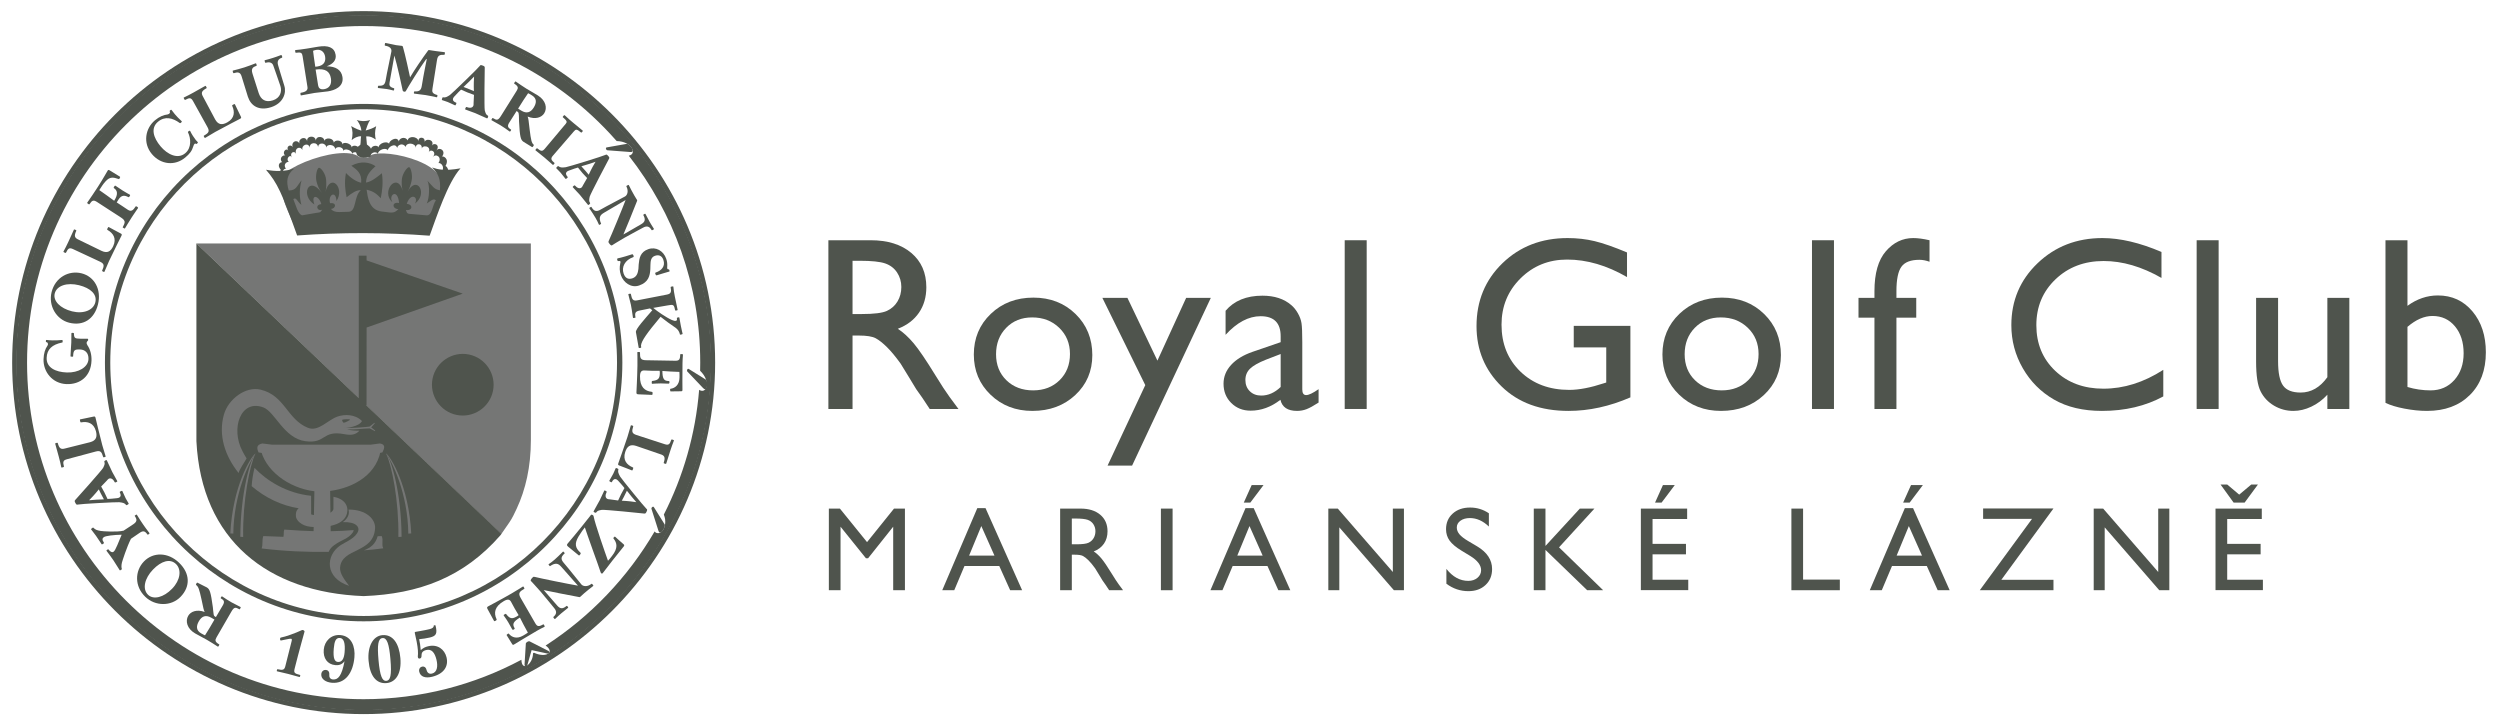 <svg xmlns="http://www.w3.org/2000/svg" width="973" height="283" viewBox="0 0 973 283" fill="none"><path d="M141.531 275.622C215.61 275.622 276.025 215.206 276.025 141.131C276.025 67.055 215.61 6.636 141.531 6.636C67.456 6.636 7.039 67.055 7.039 141.131C7.039 215.206 67.456 275.622 141.531 275.622Z" stroke="#4F544D" stroke-width="0.223" stroke-miterlimit="22.926"></path><path fill-rule="evenodd" clip-rule="evenodd" d="M141.531 6.083C67.151 6.083 6.485 66.749 6.485 141.13C6.485 215.508 67.151 276.176 141.531 276.176C215.912 276.176 276.579 215.508 276.579 141.13C276.579 66.749 215.912 6.083 141.531 6.083ZM141.531 4.327C216.88 4.327 278.334 65.783 278.334 141.13C278.334 216.477 216.88 277.929 141.531 277.929C66.184 277.929 4.729 216.477 4.729 141.13C4.729 65.783 66.184 4.327 141.531 4.327Z" fill="#4F544D"></path><path fill-rule="evenodd" clip-rule="evenodd" d="M141.531 40.441C86.075 40.441 40.842 85.674 40.842 141.131C40.842 196.589 86.075 241.819 141.531 241.819C196.989 241.819 242.222 196.589 242.222 141.131C242.222 85.674 196.989 40.441 141.531 40.441ZM141.531 42.519C195.843 42.519 240.142 86.817 240.142 141.131C240.142 195.443 195.843 239.741 141.531 239.741C87.22 239.741 42.92 195.443 42.92 141.131C42.92 86.817 87.22 42.519 141.531 42.519Z" fill="#4F544D"></path><path fill-rule="evenodd" clip-rule="evenodd" d="M195.07 207.875L76.506 94.843L76.444 94.747H206.61L206.621 171.207C206.621 173.763 206.489 176.324 206.235 178.866C206 181.188 205.632 183.501 205.148 185.783C204.689 187.938 204.106 190.069 203.412 192.156C202.749 194.151 201.966 196.111 201.08 198.015C200.223 199.858 199.353 201.716 198.197 203.385L195.206 207.704L195.07 207.875Z" fill="#757675"></path><path fill-rule="evenodd" clip-rule="evenodd" d="M182.505 137.97C188.983 139.287 193.191 145.64 191.878 152.121C190.559 158.597 184.203 162.807 177.726 161.492C171.249 160.174 167.038 153.816 168.357 147.339C169.672 140.863 176.028 136.654 182.505 137.97Z" fill="#4F544D"></path><path fill-rule="evenodd" clip-rule="evenodd" d="M76.45 94.746L139.634 154.907V99.509H142.658L142.685 101.359L180.1 114.285L142.685 127.472L142.658 157.785L195.153 207.777L194.804 208.28C180.442 224.758 163.076 231.145 141.529 232.008C104.159 230.58 78.399 210.182 76.443 171.706V94.746H76.45Z" fill="#4F544D"></path><path fill-rule="evenodd" clip-rule="evenodd" d="M139.862 61.152L143.355 61.235C145.64 56.661 176.172 62.778 171.505 73.959C172.013 79.022 169.462 83.585 166.711 88.657H115.007C112.894 83.874 107.717 74.397 111.177 72.947C100.184 68.263 132.84 55.059 139.862 61.152Z" fill="#757675"></path><path fill-rule="evenodd" clip-rule="evenodd" d="M109.334 66.161C107.433 64.002 109.358 62.941 109.808 63.15C108.352 61.304 110.47 60.149 111.06 60.542C109.48 59.405 111.517 57.154 112.251 58.755C112.258 58.752 112.264 58.747 112.27 58.742C111.036 56.983 113.203 55.877 113.884 57.255C113.898 57.242 113.905 57.234 113.918 57.225C113.181 55.188 115.572 54.069 116.506 55.816C116.513 55.811 116.529 55.806 116.534 55.801C116.012 53.806 119.074 52.715 119.544 55.006H119.551C119.179 52.751 122.802 52.485 122.919 54.786C122.973 52.623 126.376 52.935 126.269 55.072C126.19 53.388 129.923 53.407 129.936 55.722C129.776 54.476 133.11 54.094 133.308 56.256C133.421 54.946 137.034 55.799 136.869 57.528C136.869 56.163 139.936 56.492 139.987 58.458L144.312 58.546C144.251 56.229 147.722 56.338 147.265 57.738C147.286 55.478 150.949 54.749 151.45 56.03C151.179 54.88 154.525 52.7 155.243 55.074C155.22 53.945 157.539 52.755 158.694 54.667C158.899 52.764 162.565 52.969 162.872 54.967H162.897C162.603 53.049 165.895 53.001 165.185 55.662C165.229 53.498 169.586 54.268 167.991 56.849C168.855 55.123 171.563 56.507 169.782 58.624C169.796 58.624 169.802 58.627 169.799 58.632C170.983 56.939 173.835 58.701 171.988 61.02C172.251 60.513 175.124 61.595 173.378 64.614C174.086 64.753 175.756 67.295 172.99 70.369L172.871 70.371C173.28 68.546 172.354 67.26 171.882 67.163C173.546 64.144 170.805 63.059 170.553 63.567C172.313 61.249 169.597 59.485 168.471 61.181C168.471 61.176 168.466 61.171 168.453 61.171C170.149 59.056 167.567 57.671 166.746 59.398C168.268 56.817 164.113 56.046 164.071 58.209C164.751 55.547 161.612 55.595 161.89 57.514H161.87C161.576 55.518 158.082 55.311 157.888 57.214C156.786 55.303 154.576 56.494 154.596 57.623C153.912 55.249 150.724 57.427 150.982 58.579C150.507 57.299 147.013 58.025 146.995 60.286C147.43 58.884 144.124 58.776 144.18 61.094L140.06 61.003C140.011 59.039 137.086 58.709 137.086 60.073C137.247 58.348 133.803 57.495 133.692 58.803C133.507 56.641 130.329 57.023 130.481 58.27C130.47 55.955 126.911 55.935 126.987 57.619C127.09 55.482 123.844 55.171 123.795 57.335C123.683 55.033 120.227 55.3 120.584 57.555H120.577C120.128 55.263 117.213 56.353 117.709 58.348C117.703 58.353 117.689 58.358 117.682 58.362C116.791 56.617 114.515 57.735 115.217 59.773C115.203 59.781 115.197 59.789 115.183 59.804C114.535 58.424 112.471 59.531 113.645 61.291C113.64 61.296 113.635 61.297 113.629 61.303C112.928 59.703 110.986 61.953 112.492 63.09C111.93 62.697 109.912 63.851 111.3 65.696C110.871 65.487 109.036 66.548 110.848 68.709C110.598 68.769 110.423 69.449 110.502 70.264C108.576 69.174 108.779 66.284 109.334 66.161Z" fill="#4F544D"></path><path fill-rule="evenodd" clip-rule="evenodd" d="M138.862 60.092C138.072 58.032 138.918 57.321 140.245 56.345C140.453 55.066 140.33 54.333 140.536 53.053C139.334 52.914 137.713 53.755 136.863 54.538C137.348 52.551 137.322 50.752 136.674 49.061C136.598 48.983 138.384 50.197 140.642 50.861C140.503 48.901 139.176 46.944 138.83 46.725C140.127 47.09 141.857 47.393 144.056 46.729C143.336 47.674 142.706 49.534 142.311 50.8C144.177 50.244 145.168 49.916 146.413 49.112C145.819 51.13 145.885 52.803 146.254 54.328C144.96 53.461 144.023 52.953 142.521 53.092C142.59 54.425 142.734 54.903 142.8 56.237C144.42 57.407 144.968 58.19 144.195 60.163C143.501 61.922 139.449 61.625 138.862 60.092Z" fill="#4F544D"></path><path fill-rule="evenodd" clip-rule="evenodd" d="M115.644 91.649C109.71 75.049 107.916 71.183 103.518 66.057C107.2 66.77 110.83 66.749 114.534 65.616C111.452 68.028 111.391 70.798 112.384 74.15C115.371 74.026 115.266 72.725 117.362 70.19C116.435 73.667 116.503 76.714 117.308 79.731C115.552 78.37 115.354 76.589 114.156 77.493C115.15 79.795 115.847 83.222 117.572 83.809L123.067 82.856C124.424 82.62 124.565 82.93 125.408 81.608C123.348 82.403 122.535 79.585 125.061 79.458C124.257 76.158 120.855 75.223 122.363 79.586C116.809 76.124 120.086 67.901 125.3 75.11C124.116 73.565 123.576 72.229 123.177 70.606C122.672 68.545 123.357 65.407 124.122 65.292C124.886 65.177 126.787 67.656 126.935 70.06C127.048 71.917 127.022 73.391 126.642 74.718C128.625 67.023 134.368 73.14 130.948 78.257C130.777 73.871 127.528 75.872 128.459 79.092C131.128 78.69 130.795 81.212 128.813 81.323C129.372 82.059 130.38 82.572 132.016 82.528L135.626 82.433C138.861 82.346 137.603 76.486 140.43 74.022C138.768 73.945 137.092 75.014 134.906 76.768C134.415 74.316 133.909 71.15 134.648 67.33C136.791 69.548 138.761 70.719 140.565 71.123C140.926 67.422 138.868 66.067 136.746 64.504C140.519 62.476 143.966 63.142 146.157 64.689C143.187 67.331 142.616 68.752 142.448 71.059C144.655 70.689 146.668 68.983 148.625 67.416C149.214 70.998 148.745 74.38 148.192 77.152C146.846 75.764 145.705 74.506 142.685 73.826C143.104 76.598 143.572 81.692 148.447 82.302L151.434 82.673C153.23 82.898 154.004 82.443 155.066 81.396C152.47 81.285 152.514 78.385 155.318 79.018C154.816 73.005 150.957 75.984 152.748 78.719C148.027 74.723 154.534 66.542 156.73 74.237C156.319 72.619 156.266 71.393 156.407 69.764C156.596 67.544 158.576 64.85 159.268 65.07C159.963 65.291 160.657 68.338 160.188 70.374C159.798 72.063 159.414 73.222 158.64 74.602C162.223 67.932 166.76 75.387 161.467 79.266C163.096 76.632 159.789 74.8 158.314 79.325C161.105 79.676 160.33 82.174 157.963 81.725C158.394 82.468 158.057 83.214 159.75 83.267L166.009 83.815C168.205 84.005 168.26 79.845 169.651 77.95C168.603 77.011 167.481 78.388 166.088 79.206C167.138 77.004 167.316 72.457 166.369 70.354C168.625 72.712 168.843 73.621 171.223 74.076C171.581 69.683 170.592 67.574 168.173 65.175C170.249 65.904 172.99 66.65 179.245 65.508C174.22 71.067 169.869 84.578 167.217 91.736C150.031 90.425 132.832 90.398 115.644 91.649Z" fill="#4F544D"></path><path fill-rule="evenodd" clip-rule="evenodd" d="M141.531 10.133C69.381 10.133 10.533 68.979 10.533 141.13C10.533 213.28 69.381 272.127 141.531 272.127C163.693 272.127 184.593 266.566 202.925 256.782L202.927 256.785C203.06 261.721 207.485 258.396 207.451 254.252C207.572 254.182 207.696 254.108 207.816 254.035C212.29 256.178 216.224 254.023 212.359 251.239V251.237C229.751 240 244.33 224.758 254.781 206.838C255.302 207.531 255.708 207.482 256.254 207.5C257.422 207.535 258.692 205.882 258.881 203.76C258.98 202.64 258.91 201.721 258.366 200.262C265.895 185.471 270.697 169.075 272.1 151.742C272.902 152.165 273.429 152.199 273.933 151.971C274.999 151.489 275.454 149.491 274.689 147.5C274.286 146.456 273.601 145.375 272.49 144.304C272.516 143.249 272.531 142.192 272.531 141.13C272.531 110.813 262.137 82.847 244.733 60.608C245.589 60.372 245.989 60.041 246.2 59.537C246.658 58.459 245.627 56.684 243.712 55.745C242.728 55.263 241.512 54.935 240.004 54.901C215.964 27.487 180.713 10.133 141.531 10.133ZM141.531 5.889C216.019 5.889 276.773 66.643 276.773 141.13C276.773 215.616 216.019 276.369 141.531 276.369C67.043 276.369 6.291 215.616 6.291 141.13C6.291 66.643 67.043 5.889 141.531 5.889Z" fill="#4F544D"></path><path fill-rule="evenodd" clip-rule="evenodd" d="M249.536 87.271L242.628 91.26C243.596 88.992 246.589 81.757 247.895 78.343L247.96 78.21C247.992 78.097 248 77.951 247.94 77.844C247.813 77.629 247.102 76.474 246.833 76.011C246.3 75.085 245.013 72.695 244.735 72.047C244.654 71.905 244.456 71.973 244.028 72.218C243.743 72.383 243.727 72.44 243.808 72.582C244.731 74.426 244.14 75.952 243.286 76.446C241.863 77.269 236.533 79.964 233.827 81.526C232.44 82.329 231.348 82.579 230.198 80.585C230.114 80.442 230.043 80.483 229.652 80.709C229.402 80.853 229.309 80.955 229.37 81.061C230.492 82.741 231.159 83.731 231.756 84.765C232.251 85.619 232.728 86.531 233.109 87.45C233.189 87.592 233.375 87.487 233.551 87.384C233.908 87.177 233.98 87.136 233.96 87.101C232.887 84.588 233.551 83.68 235.154 82.755C236.614 81.913 240.347 79.663 243.481 77.853C242.211 81.246 237.851 91.787 236.966 93.627C236.813 93.952 236.754 94.177 236.857 94.354C237.103 94.781 237.751 95.738 238.185 95.488C238.718 95.178 239.975 94.312 243.071 92.525C246.136 90.755 248.446 89.659 250.191 88.651C251.9 87.664 252.854 88.252 253.618 89.569C253.659 89.642 253.807 89.65 254.091 89.486C254.448 89.279 254.59 89.198 254.507 89.056C253.758 87.922 253.284 87.101 252.853 86.355C252.359 85.499 251.985 84.766 251.233 83.302C251.151 83.159 251.002 83.149 250.611 83.375C250.469 83.457 250.33 83.631 250.391 83.738C251.323 85.434 251.068 86.388 249.536 87.271Z" fill="#4F544D"></path><path fill-rule="evenodd" clip-rule="evenodd" d="M229.122 68.004C228.884 67.666 228.479 67.2 228.046 66.705C227.454 66.022 226.805 65.278 226.262 64.714C228.131 64.233 230.344 63.455 231.777 62.972C231.317 63.698 230.154 65.743 229.122 68.004ZM222.32 66.072C223.04 65.771 223.992 65.488 224.946 65.204C225.291 65.667 225.99 66.532 226.69 67.339C227.42 68.177 228.152 68.957 228.508 69.301C228.269 69.782 227.484 71.008 226.947 72.02C226.673 72.583 226.51 72.834 226.387 72.942C225.58 73.645 224.567 73.108 223.784 72.206C223.676 72.083 223.5 72.129 223.189 72.399C222.974 72.587 222.84 72.757 222.92 72.852C223.945 74.029 224.933 74.969 225.689 75.837C226.526 76.8 227.691 78.401 228.823 79.706C228.904 79.8 229.048 79.837 229.393 79.536C229.706 79.268 229.741 79.124 229.612 78.91C229.189 78.296 229.257 77.749 229.516 76.542C229.792 75.484 236.384 62.944 236.982 61.878C237.279 61.404 237.148 61.19 236.771 60.756C236.177 60.073 236.002 60.061 235.607 60.296C234.878 60.712 221.176 64.942 220.203 65.078C218.733 65.267 218.063 65.248 217.374 64.704C217.233 64.545 217.047 64.706 216.987 64.76C216.581 65.111 216.386 65.336 216.553 65.527C216.768 65.776 217.65 66.589 218.135 67.149C218.863 67.987 219.575 69.003 220.033 69.53C220.196 69.716 220.351 69.635 220.662 69.364C220.909 69.15 221.064 69.015 220.931 68.86C220.282 68.116 219.953 67.421 220.759 66.718C220.945 66.557 221.515 66.335 222.32 66.072Z" fill="#4F544D"></path><path fill-rule="evenodd" clip-rule="evenodd" d="M246.103 59.019C246.536 58.641 246.075 57.734 245.481 57.051C244.915 56.401 244.248 55.946 243.953 55.982L236.163 57.362C236.072 57.385 235.984 57.407 235.954 57.435C235.734 57.625 235.797 58.008 236.039 58.286C236.146 58.409 236.258 58.476 236.375 58.485L245.247 59.163C245.71 59.195 245.978 59.127 246.103 59.019Z" fill="#4F544D"></path><path fill-rule="evenodd" clip-rule="evenodd" d="M215.114 60.684C216.41 59.141 222.219 52.474 223.278 51.216C224.121 50.206 224.47 50.176 226.109 51.55C226.235 51.656 226.377 51.615 226.616 51.33C226.879 51.015 226.87 50.899 226.743 50.793C225.735 49.948 224.195 48.712 223.314 47.971C222.276 47.098 220.635 45.724 219.803 44.863C219.676 44.758 219.48 44.861 219.243 45.145C219.006 45.428 218.956 45.55 219.083 45.655C220.754 47.057 220.763 47.494 220.207 48.154L212.065 57.857C211.034 59.086 210.52 58.868 209.107 57.735C209.012 57.658 208.871 57.699 208.607 58.016C208.394 58.265 208.347 58.45 208.442 58.529C209.011 59.005 210.673 60.284 211.963 61.368C212.909 62.162 213.766 62.996 215.183 64.186C215.277 64.266 215.493 64.009 215.651 63.819C215.81 63.63 215.918 63.503 215.791 63.397C214.594 62.393 214.189 61.785 215.114 60.684Z" fill="#4F544D"></path><path fill-rule="evenodd" clip-rule="evenodd" d="M202.833 43.022C202.205 42.63 201.856 42.412 201.646 42.282C202.864 40.329 204.654 37.469 205.542 36.279C205.809 36.397 206.179 36.58 207.05 37.125C208.969 38.324 208.881 40.014 207.727 41.863C206.572 43.711 205.029 44.395 202.833 43.022ZM202.004 47.188C202.326 53.413 202.652 54.436 203.74 55.189C204.466 55.694 206.053 56.556 207.05 57.229C207.19 57.324 207.362 57.212 207.602 56.851C207.794 56.562 207.803 56.392 207.653 56.26C206.921 55.618 206.665 54.694 206.13 50.351C205.954 48.934 205.84 47.716 205.713 46.863C205.616 46.217 205.515 45.691 205.343 45.367C208.402 46.601 210.796 45.721 211.819 44.08C213.062 42.094 212.46 39.098 209.357 37.16C207.612 36.071 206.151 35.303 204.898 34.517C204.305 34.147 201.21 32.117 200.764 31.742C200.589 31.633 200.491 31.717 200.272 32.064C200.097 32.344 200.046 32.504 200.185 32.591C201.787 33.596 201.764 34.258 201.089 35.338L194.964 45.138C193.852 46.917 193.304 46.863 191.875 45.97C191.699 45.862 191.658 45.931 191.481 46.21C191.31 46.488 191.171 46.704 191.347 46.812C192.463 47.509 193.811 48.149 194.682 48.694C195.622 49.282 197.449 50.473 198.322 51.172C198.497 51.281 198.622 51.157 198.796 50.878C198.992 50.564 198.98 50.507 198.842 50.42C197.655 49.678 197.363 49.06 198.192 47.737C198.757 46.829 200.557 44.025 201.057 43.224C201.267 43.354 201.581 43.549 201.712 43.728C201.818 43.794 201.893 44.251 201.951 44.897C202.01 45.537 201.966 46.406 202.004 47.188Z" fill="#4F544D"></path><path fill-rule="evenodd" clip-rule="evenodd" d="M184.437 35.484C184.072 35.293 183.5 35.061 182.889 34.815C182.051 34.476 181.136 34.106 180.398 33.852C181.842 32.575 183.46 30.877 184.518 29.795C184.439 30.652 184.332 33.003 184.437 35.484ZM177.499 36.851C178.004 36.256 178.726 35.572 179.445 34.885C179.964 35.14 180.979 35.595 181.968 35.995C182.999 36.412 184.005 36.775 184.478 36.921C184.485 37.455 184.343 38.906 184.322 40.05C184.336 40.678 184.304 40.976 184.242 41.127C183.843 42.118 182.698 42.099 181.591 41.651C181.436 41.59 181.301 41.714 181.146 42.094C181.04 42.36 180.996 42.574 181.111 42.618C182.559 43.205 183.868 43.592 184.934 44.023C186.118 44.502 187.883 45.398 189.484 46.047C189.598 46.093 189.744 46.062 189.916 45.636C190.07 45.256 190.038 45.111 189.828 44.979C189.172 44.626 188.983 44.106 188.666 42.914C188.432 41.845 188.612 27.68 188.661 26.459C188.709 25.901 188.497 25.77 187.961 25.554C187.123 25.216 186.962 25.284 186.717 25.673C186.256 26.373 175.966 36.364 175.162 36.927C173.937 37.76 173.334 38.051 172.471 37.879C172.275 37.801 172.183 38.028 172.152 38.103C171.949 38.6 171.88 38.888 172.113 38.983C172.42 39.107 173.573 39.432 174.261 39.711C175.29 40.126 176.383 40.709 177.031 40.971C177.261 41.062 177.364 40.92 177.516 40.54C177.641 40.235 177.716 40.043 177.526 39.966C176.612 39.598 176.002 39.127 176.401 38.136C176.494 37.908 176.902 37.453 177.499 36.851Z" fill="#4F544D"></path><path fill-rule="evenodd" clip-rule="evenodd" d="M167.68 19.59L167.07 19.494C166.908 19.468 166.745 19.443 166.578 19.707C164.46 22.576 161.426 27.009 159.603 30.093C159.148 27.98 157.715 21.261 156.792 18.157C156.693 17.975 156.585 17.875 156.424 17.848C155.57 17.713 154.866 17.685 154.175 17.575C153.364 17.448 151.204 16.897 150.067 16.717C149.863 16.683 149.817 16.969 149.778 17.212C149.729 17.539 149.735 17.747 149.817 17.759C152.538 18.192 152.394 19.624 152.323 20.073C152.065 21.698 150.543 28.409 150.096 31.251C149.806 33.077 148.998 33.452 147.347 33.355C147.218 33.378 147.13 33.405 147.08 33.73C147.028 34.054 147.042 34.231 147.205 34.258C148.518 34.374 149.744 34.526 150.473 34.643C151.286 34.772 151.971 34.921 153.168 35.243C153.289 35.261 153.364 35.058 153.416 34.734C153.454 34.489 153.433 34.362 153.351 34.349C151.434 33.838 151.47 33.093 151.641 31.995C151.887 30.452 153.161 23.454 153.493 21.631C154.477 24.869 156.576 34.234 156.718 35.174C156.795 35.477 156.977 35.631 157.263 35.676C157.628 35.734 157.845 35.686 158.03 35.299C158.35 34.599 163.789 25.76 165.842 23.046C166.037 22.868 166.117 22.881 166.071 23.168C165.932 24.059 164.946 28.441 164.148 33.477C163.864 35.263 163.01 35.669 161.356 35.575C161.237 35.554 161.151 35.585 161.099 35.909C161.041 36.275 161.101 36.416 161.183 36.429C162.563 36.647 164.614 36.84 165.67 37.007C166.928 37.208 167.932 37.45 169.949 37.858C170.111 37.885 170.178 37.722 170.238 37.357C170.287 37.031 170.212 36.978 170.133 36.965C168.058 36.386 168.14 35.608 168.327 34.431L170.082 23.344C170.366 21.556 171.16 21.265 172.898 21.331C173.02 21.352 173.083 21.237 173.151 20.79C173.203 20.465 173.141 20.33 172.979 20.304C170.32 20.009 168.45 19.712 167.68 19.59Z" fill="#4F544D"></path><path fill-rule="evenodd" clip-rule="evenodd" d="M130.629 21.341C130.161 18.375 127.618 17.57 123.922 18.157C122.582 18.369 120.922 18.674 119.38 18.919C117.634 19.195 116.002 19.41 115.055 19.477C114.812 19.515 114.825 19.597 114.894 20.044C114.959 20.449 115.018 20.566 115.181 20.541C117.212 20.218 117.567 20.619 117.761 21.838L119.671 33.9C119.857 35.078 119.094 35.782 117.104 36.098C116.902 36.131 116.894 36.339 116.963 36.786C117.009 37.07 117.063 37.153 117.226 37.126C118.484 36.928 121.388 36.335 122.404 36.174C124.231 35.886 125.809 35.85 127.636 35.56C130.155 35.16 133.894 33.813 133.284 29.954C132.84 27.153 130.634 25.837 127.173 25.801C129.769 24.849 130.939 23.291 130.629 21.341ZM123.808 33.203C123.446 30.93 123.138 28.98 122.835 27.071C126.706 26.543 128.364 27.819 128.796 30.541C129.209 33.14 127.915 34.427 126.127 34.711C124.501 34.966 123.954 34.138 123.808 33.203ZM123.52 25.88C123.358 25.907 122.952 25.969 122.702 25.968C122.24 23.043 121.974 20.837 121.847 19.775C122.158 19.643 122.634 19.484 123.08 19.413C125.151 19.085 126.283 20.447 126.535 22.031C126.809 23.777 126.243 25.45 123.52 25.88Z" fill="#4F544D"></path><path fill-rule="evenodd" clip-rule="evenodd" d="M93.987 29.584C94.456 31.03 95.89 35.839 96.474 37.639C97.644 41.237 100.804 43.245 105.535 41.706C110.228 40.182 111.569 36.195 110.655 33.376C109.994 31.344 108.485 26.17 108.258 25.466C107.761 23.939 108.302 22.943 109.553 22.537C109.867 22.436 109.919 22.332 109.781 21.902C109.679 21.589 109.602 21.353 109.367 21.43C107.987 21.967 107.242 22.207 106.224 22.537C105.091 22.907 104.179 23.16 103.058 23.438C102.98 23.462 102.94 23.605 103.093 24.074C103.193 24.386 103.311 24.479 103.35 24.466C104.796 23.997 105.978 24.304 106.384 25.555C106.625 26.299 108.511 31.567 109.133 33.483C109.806 35.555 109.123 38.113 106.23 39.052C103.374 39.98 101.525 38.809 100.673 36.189C100.038 34.234 98.374 28.979 98.285 28.707C97.916 27.572 98.012 26.935 98.341 26.483C98.668 26.032 99.295 25.828 99.791 25.623C99.946 25.572 99.949 25.442 99.847 25.129C99.72 24.737 99.669 24.581 99.473 24.646C98.286 25.116 96.201 25.883 95.103 26.237C93.736 26.682 91.86 27.163 90.7 27.453C90.543 27.503 90.491 27.606 90.656 28.116C90.758 28.428 90.874 28.52 90.992 28.483C92.477 27.998 93.478 28.019 93.987 29.584Z" fill="#4F544D"></path><path fill-rule="evenodd" clip-rule="evenodd" d="M75.155 39.388L80.737 49.457C81.676 51.148 81.203 51.74 79.39 52.791C79.243 52.871 79.269 53.001 79.449 53.324C79.57 53.54 79.692 53.759 79.872 53.661C80.483 53.322 82.901 51.831 83.799 51.335C88.117 48.942 92.319 46.855 93.433 46.236C93.901 45.978 94.004 45.824 93.643 45.173C93.045 44.094 91.843 41.328 91.442 40.611C91.364 40.465 91.216 40.452 90.782 40.693C90.352 40.931 90.281 40.972 90.404 41.28C91.4 43.501 91.378 46.006 88.464 47.62C86.522 48.697 84.957 48.671 83.74 46.477C82.624 44.463 79.776 38.988 79.06 37.695C78.147 36.132 78.449 35.402 80.39 34.325C80.462 34.285 80.494 34.173 80.334 33.886C80.115 33.489 79.998 33.366 79.891 33.425C78.74 34.063 76.243 35.496 75.236 36.052C74.013 36.73 72.662 37.432 71.579 37.939C71.435 38.019 71.46 38.147 71.699 38.578C71.857 38.865 71.99 38.933 72.062 38.894C73.823 37.917 74.398 38.021 75.155 39.388Z" fill="#4F544D"></path><path fill-rule="evenodd" clip-rule="evenodd" d="M59.11 59.957C62.599 64.115 68.102 64.66 72.102 61.303C73.834 59.849 74.683 58.815 75.294 56.791C75.415 56.421 75.491 56.193 75.744 55.984C75.932 55.825 76.165 55.846 76.323 56.034C76.377 56.097 76.56 55.996 76.782 55.811C76.969 55.652 77.075 55.458 76.994 55.364C76.888 55.238 76.407 54.728 76.197 54.477C75.642 53.815 74.483 52.05 74.021 50.987C73.89 50.831 73.716 50.814 73.306 51.158C73.148 51.291 73.079 51.401 73.209 51.618C74.246 53.75 74.68 57.467 72.096 59.634C69.167 62.092 65.139 60.104 62.496 56.954C59.668 53.585 58.564 49.84 61.494 47.382C64.171 45.135 67.175 45.837 69.973 47.89C70.051 47.984 70.294 47.888 70.45 47.756C70.673 47.571 70.839 47.323 70.733 47.198C69.678 46.258 68.583 45.082 68.029 44.423C67.42 43.697 67.082 43.229 66.769 42.793C66.664 42.669 66.485 42.711 66.265 42.896C66.045 43.08 65.945 43.216 66.078 43.375C66.288 43.627 66.106 44.048 65.791 44.312C65.695 44.392 65.486 44.462 65.275 44.531C63.712 44.716 62.05 45.358 60.287 46.837C56.569 49.958 55.516 55.673 59.11 59.957Z" fill="#4F544D"></path><path fill-rule="evenodd" clip-rule="evenodd" d="M49.755 81.642C48.753 80.992 46.005 79.109 45.431 78.784C45.644 78.383 45.913 77.97 46.092 77.694C47.324 75.798 48.523 75.988 49.923 76.701C50.13 76.835 50.275 76.684 50.457 76.409C50.634 76.135 50.735 75.904 50.528 75.77C50.116 75.502 49.266 75.147 47.714 74.138C46.059 73.063 45.323 72.536 44.978 72.312C44.771 72.178 44.646 72.293 44.467 72.57C44.199 72.983 44.165 73.11 44.372 73.245C45.545 74.005 46.201 75.41 44.431 78.136C43.326 77.271 39.76 74.76 38.645 73.985C39.472 72.71 40.066 71.72 40.955 70.73C42.743 68.656 44.059 68.97 46.235 69.696C46.338 69.764 46.428 69.626 46.585 69.385C46.742 69.144 46.829 68.856 46.691 68.768C46.106 68.387 43.176 66.631 42.589 66.25C42.347 66.094 42.108 66.084 41.928 66.362C41.683 66.742 39.963 69.841 38.149 72.635C37.209 74.084 34.644 77.956 33.97 78.843C33.858 79.016 33.974 79.14 34.353 79.385C34.56 79.519 34.732 79.632 34.844 79.46C35.808 77.977 36.375 77.709 37.753 78.604L47.237 84.762C48.203 85.39 48.404 85.912 48.522 86.333C48.574 86.857 48.041 87.981 47.771 88.395C47.704 88.498 47.843 88.587 48.015 88.7C48.325 88.902 48.56 89.005 48.628 88.902C48.963 88.383 49.953 86.622 51.363 84.452C52.437 82.794 53.095 81.947 53.699 81.016C53.79 80.879 53.746 80.704 53.401 80.48C53.056 80.255 52.873 80.235 52.807 80.339C51.844 81.821 51.1 82.515 49.755 81.642Z" fill="#4F544D"></path><path fill-rule="evenodd" clip-rule="evenodd" d="M28.455 96.964L38.89 101.829C40.641 102.646 40.606 103.401 39.757 105.318C39.687 105.469 39.783 105.557 40.118 105.714C40.342 105.819 40.572 105.925 40.657 105.74C40.953 105.106 42.035 102.478 42.468 101.547C44.556 97.075 46.728 92.917 47.266 91.761C47.493 91.277 47.488 91.092 46.811 90.779C45.691 90.255 43.093 88.726 42.349 88.379C42.199 88.31 42.071 88.386 41.864 88.833C41.655 89.28 41.621 89.355 41.901 89.531C44.013 90.743 45.466 92.783 44.059 95.802C43.122 97.813 41.84 98.712 39.567 97.654C37.48 96.68 31.959 93.924 30.617 93.298C28.959 92.57 28.774 91.804 29.712 89.791C29.748 89.717 29.707 89.608 29.409 89.467C28.999 89.277 28.833 89.245 28.78 89.358C28.225 90.55 27.045 93.175 26.558 94.218C25.967 95.485 25.287 96.847 24.708 97.893C24.639 98.043 24.734 98.133 25.181 98.34C25.478 98.479 25.626 98.455 25.661 98.383C26.513 96.555 27.038 96.302 28.455 96.964Z" fill="#4F544D"></path><path fill-rule="evenodd" clip-rule="evenodd" d="M31.736 106.374C26.747 105.13 21.503 107.976 20.08 113.681C18.757 118.989 21.913 124.351 26.94 125.606C32.406 126.967 36.698 124.226 38.132 118.479C39.584 112.654 36.723 107.617 31.736 106.374ZM28.044 121.175C23.377 120.012 20.591 117.071 21.298 114.24C22.073 111.126 26.162 109.858 30.751 111.001C35.261 112.126 37.874 114.559 37.097 117.671C36.343 120.703 32.552 122.3 28.044 121.175Z" fill="#4F544D"></path><path fill-rule="evenodd" clip-rule="evenodd" d="M18.443 134.584C17.578 135.829 17.024 137.497 16.944 139.798C16.776 144.607 20.316 149.296 25.905 149.493C31.247 149.678 35.401 146.41 35.614 140.328C35.694 138.027 35.101 135.948 34.082 134.472C33.771 133.968 33.7 133.635 33.706 133.472C33.721 133.06 34.062 132.702 34.233 132.545C34.275 132.505 34.318 132.423 34.322 132.341C34.328 132.178 34.256 131.846 34.134 131.84C33.804 131.829 31.994 131.849 31.212 131.821C29.241 131.753 28.789 131.695 28.775 129.761C28.78 129.638 28.618 129.549 28.248 129.537C27.918 129.526 27.793 129.603 27.789 129.725C27.741 131.083 27.785 132.194 27.745 133.345C27.697 134.743 27.517 136.301 27.441 138.52C27.431 138.765 27.512 138.811 27.964 138.826C28.375 138.84 28.458 138.843 28.466 138.597C28.55 136.171 29.093 135.944 31.19 136.017C33.08 136.083 34.519 137.325 34.433 139.75C34.323 142.916 30.5 145.127 26.022 144.969C21.625 144.818 18.024 143.087 18.156 139.265C18.273 135.936 20.271 134.114 24.208 133.304C24.372 133.31 24.378 133.146 24.386 132.899C24.396 132.612 24.365 132.322 24.201 132.315C22.796 132.473 21.273 132.504 20.411 132.472C19.465 132.439 19.054 132.425 18.153 132.31C17.907 132.302 17.862 132.384 17.849 132.753C17.837 133.082 17.877 133.167 18.122 133.175C18.451 133.187 18.683 133.606 18.669 134.016C18.665 134.14 18.574 134.384 18.443 134.584Z" fill="#4F544D"></path><path fill-rule="evenodd" clip-rule="evenodd" d="M26.117 178.717L37.24 175.737C39.106 175.237 39.566 175.838 40.148 177.853C40.19 178.013 40.32 178.017 40.677 177.923C40.915 177.86 41.16 177.793 41.107 177.596C40.927 176.92 40.067 174.213 39.8 173.22C38.523 168.454 37.515 163.87 37.186 162.639C37.045 162.123 36.924 161.986 36.203 162.178C35.012 162.5 32.037 162.997 31.244 163.21C31.084 163.253 31.037 163.393 31.165 163.87C31.293 164.344 31.313 164.424 31.642 164.378C34.039 163.95 36.463 164.578 37.326 167.795C37.9 169.94 37.496 171.454 35.074 172.102C32.849 172.698 26.848 174.136 25.419 174.518C23.682 175.026 23.046 174.559 22.471 172.414C22.45 172.335 22.349 172.277 22.031 172.361C21.595 172.479 21.447 172.561 21.478 172.679C21.819 173.951 22.604 176.721 22.901 177.832C23.263 179.184 23.616 180.662 23.845 181.836C23.89 181.996 24.019 182.003 24.494 181.877C24.813 181.79 24.911 181.68 24.888 181.6C24.369 179.654 24.609 179.123 26.117 178.717Z" fill="#4F544D"></path><path fill-rule="evenodd" clip-rule="evenodd" d="M38.461 190.463C38.611 190.845 38.891 191.398 39.19 191.982C39.602 192.788 40.049 193.669 40.441 194.346C38.51 194.359 36.175 194.579 34.67 194.702C35.289 194.109 36.913 192.404 38.461 190.463ZM44.593 193.983C43.822 194.1 42.83 194.144 41.836 194.187C41.612 193.658 41.146 192.647 40.659 191.696C40.154 190.706 39.632 189.773 39.372 189.351C39.719 188.943 40.779 187.942 41.544 187.091C41.946 186.61 42.163 186.406 42.31 186.332C43.264 185.846 44.115 186.613 44.656 187.673C44.732 187.822 44.915 187.82 45.282 187.632C45.537 187.502 45.709 187.368 45.652 187.259C44.942 185.868 44.21 184.718 43.689 183.692C43.109 182.556 42.366 180.72 41.582 179.18C41.526 179.07 41.397 178.997 40.987 179.207C40.621 179.392 40.548 179.522 40.624 179.76C40.886 180.459 40.688 180.974 40.145 182.081C39.618 183.042 30.192 193.615 29.352 194.503C28.951 194.892 29.026 195.132 29.287 195.645C29.697 196.45 29.864 196.504 30.304 196.371C31.111 196.145 45.431 195.356 46.407 195.459C47.879 195.631 48.524 195.81 49.063 196.506C49.159 196.695 49.38 196.582 49.453 196.546C49.929 196.303 50.173 196.133 50.058 195.906C49.909 195.613 49.252 194.611 48.915 193.949C48.411 192.961 47.967 191.802 47.649 191.18C47.538 190.96 47.366 191.001 47 191.187C46.706 191.336 46.523 191.43 46.616 191.613C47.065 192.493 47.218 193.245 46.264 193.731C46.045 193.843 45.439 193.921 44.593 193.983Z" fill="#4F544D"></path><path fill-rule="evenodd" clip-rule="evenodd" d="M47.43 221.41C47.289 221.208 47.141 220.207 47.455 218.935C47.622 218.313 49.356 212.833 50.974 209.694C51.838 209.139 53.22 208.172 54.264 207.441C55.712 206.428 56.413 206.639 57.356 207.987C57.475 208.154 57.599 208.117 57.869 207.93C58.138 207.742 58.255 207.608 58.161 207.473C57.049 206.043 56.343 205.032 55.707 204.123C54.975 203.077 54.329 202.073 53.251 200.317C53.18 200.216 53.017 200.281 52.713 200.495C52.443 200.682 52.377 200.73 52.425 200.797C53.415 202.214 53.364 203.001 51.95 203.991C50.906 204.723 49.208 205.811 48.106 206.531C45.542 207.173 40 206.785 39.197 206.646C37.675 206.405 37.076 206.124 36.4 205.443C36.314 205.251 36.123 205.335 35.921 205.477C35.417 205.83 35.395 205.944 35.467 206.045C35.724 206.417 36.794 207.728 37.383 208.569C38.139 209.646 39.133 211.207 39.558 211.814C39.652 211.949 39.844 211.864 40.215 211.606C40.484 211.415 40.527 211.335 40.41 211.167C39.632 210.053 39.823 209.469 40.428 209.045C41.136 208.553 44.185 208.172 47.355 208.11C46.724 209.505 46.199 210.977 45.668 212.153C45.082 213.466 44.647 214.425 44.176 214.754C43.401 215.298 42.451 214.153 42.263 213.886C42.169 213.751 42.02 213.756 41.717 213.966C41.481 214.131 41.37 214.259 41.463 214.393C42.356 215.524 43.537 217.209 44.148 218.084C44.905 219.164 45.892 220.934 46.575 221.91C46.693 222.077 46.827 221.983 47.164 221.747C47.401 221.581 47.502 221.511 47.43 221.41Z" fill="#4F544D"></path><path fill-rule="evenodd" clip-rule="evenodd" d="M56.026 218.513C52.455 222.21 52.298 228.173 56.528 232.26C60.462 236.057 66.684 236.009 70.283 232.28C74.196 228.228 73.967 223.138 69.708 219.027C65.389 214.856 59.597 214.817 56.026 218.513ZM67 229.111C63.658 232.571 59.719 233.513 57.618 231.486C55.311 229.257 56.256 225.082 59.542 221.68C62.77 218.337 66.183 217.289 68.49 219.517C70.739 221.687 70.228 225.77 67 229.111Z" fill="#4F544D"></path><path fill-rule="evenodd" clip-rule="evenodd" d="M82.261 240.434C82.902 240.803 83.26 241.009 83.472 241.134C82.322 243.127 80.635 246.047 79.787 247.268C79.519 247.158 79.142 246.991 78.25 246.475C76.292 245.344 76.32 243.652 77.411 241.764C78.5 239.877 80.017 239.139 82.261 240.434ZM82.841 236.304C82.006 230.268 81.626 229.282 80.452 228.601C79.668 228.149 77.959 227.409 76.891 226.793C76.748 226.711 76.594 226.812 76.388 227.166C76.224 227.452 76.213 227.637 76.391 227.738C77.185 228.337 77.538 229.207 78.446 233.389C78.751 234.752 78.975 235.926 79.165 236.748C79.332 237.366 79.467 237.871 79.669 238.176C76.567 237.054 74.209 238.016 73.242 239.689C72.07 241.72 72.776 244.69 75.946 246.522C77.727 247.549 79.211 248.266 80.494 249.006C81.099 249.355 84.263 251.277 84.721 251.635C84.898 251.738 84.996 251.651 85.202 251.296C85.366 251.012 85.414 250.848 85.27 250.766C83.632 249.819 83.635 249.158 84.273 248.052L90.052 238.046C91.099 236.231 91.65 236.263 93.109 237.106C93.288 237.207 93.33 237.138 93.493 236.854C93.657 236.565 93.784 236.348 93.606 236.245C92.466 235.587 91.099 234.995 90.208 234.483C89.248 233.927 87.381 232.8 86.484 232.133C86.306 232.03 86.185 232.158 86.021 232.442C85.835 232.763 85.851 232.819 85.991 232.903C87.204 233.6 87.517 234.207 86.735 235.562C86.2 236.488 84.5 239.352 84.027 240.17C83.815 240.047 83.493 239.864 83.357 239.689C83.249 239.627 83.129 239.179 83.075 238.53C82.968 237.897 82.923 237.065 82.841 236.304Z" fill="#4F544D"></path><path fill-rule="evenodd" clip-rule="evenodd" d="M163.755 253.024C163.622 251.543 163.384 249.751 163.139 248.77C164.536 248.63 166.004 248.447 167.329 248.114C169.737 247.517 170.302 246.643 169.504 243.453C169.48 243.355 169.359 243.281 169.014 243.368C168.891 243.398 168.77 243.427 168.785 243.607C168.854 244.189 168.203 244.613 167.124 244.881C165.183 245.365 161.795 245.896 161.674 245.926C161.5 245.969 161.367 246.056 161.444 246.375C161.879 248.116 162.558 251.47 162.643 253.065C162.717 254.298 162.679 254.674 162.65 254.967C162.6 255.293 162.588 255.558 162.66 255.852C162.741 256.171 162.954 256.404 163.423 256.287C164.084 256.123 164.067 255.527 164.067 254.901C164.084 254.036 164.509 253.331 165.861 252.994C168.02 252.456 169.205 254.065 169.86 256.691C170.531 259.393 170.108 261.662 168.143 262.152C166.768 262.493 166.192 261.543 165.959 260.61C165.707 259.603 164.923 259.278 164.26 259.444C163.523 259.627 162.901 260.381 163.173 261.462C163.657 263.402 165.541 264.056 168.217 263.39C172.784 262.251 174.657 259.302 173.78 255.792C173.041 252.82 170.372 250.59 166.591 251.532C165.488 251.809 164.788 252.139 163.755 253.024Z" fill="#4F544D"></path><path fill-rule="evenodd" clip-rule="evenodd" d="M155.826 256.086C155.332 250.439 152.909 246.841 148.801 247.201C145.143 247.519 142.969 251.674 143.45 257.168C143.966 263.093 146.475 266.205 150.433 265.859C154.061 265.543 156.353 262.11 155.826 256.086ZM147.312 256.882C146.805 251.109 147.109 248.491 148.874 248.337C150.64 248.184 151.445 250.703 151.948 256.476C152.514 262.93 151.921 264.86 150.332 265C148.845 265.13 147.869 263.26 147.312 256.882Z" fill="#4F544D"></path><path fill-rule="evenodd" clip-rule="evenodd" d="M130.533 258.866C131.944 258.989 133.118 258.634 134.095 257.348C133.011 263.044 131.58 264.62 129.587 264.446C128.453 264.348 128.065 263.55 128.159 262.491C128.255 261.383 127.596 260.791 126.84 260.724C126.058 260.657 125.148 261.188 125.043 262.372C124.882 264.238 126.724 265.521 129.143 265.733C134.463 266.197 137.416 261.778 137.94 255.804C138.299 251.669 136.858 247.555 132.47 247.17C128.841 246.854 126.291 249.577 126.009 252.804C125.716 256.156 127.381 258.589 130.533 258.866ZM134.117 253.893C133.882 256.591 132.994 257.759 131.48 257.625C130.319 257.524 129.555 256.391 129.904 252.409C130.144 249.659 130.656 248.156 132.319 248.302C133.834 248.432 134.427 250.339 134.117 253.893Z" fill="#4F544D"></path><path fill-rule="evenodd" clip-rule="evenodd" d="M114.681 260.188C116.329 253.583 118.398 246.326 118.527 245.811C118.575 245.616 118.264 245.302 117.92 245.217C117.772 245.181 117.619 245.169 117.495 245.241C114.894 246.472 110.949 247.86 109.316 248.131C109.151 248.17 109.078 248.254 109.028 248.451C108.955 248.745 109.017 249.228 109.286 249.297C110.779 249.07 112.778 248.472 113.293 248.6C113.588 248.673 113.676 248.853 113.503 249.54C112.799 252.364 111.562 257.22 111.047 259.283C110.706 260.655 110.159 260.965 108.066 260.467C107.919 260.431 107.858 260.467 107.765 260.837C107.685 261.155 107.691 261.239 107.863 261.282C108.675 261.485 110.822 261.965 112.148 262.294C113.474 262.624 116.003 263.365 116.518 263.492C116.641 263.523 116.727 263.492 116.809 263.17C116.88 262.874 116.918 262.727 116.72 262.677C114.511 262.127 114.291 261.76 114.681 260.188Z" fill="#4F544D"></path><path fill-rule="evenodd" clip-rule="evenodd" d="M199.079 230.992C194.628 233.563 190.674 235.599 189.999 235.989C189.501 236.277 189.442 236.509 189.813 237.148C190.429 238.216 191.884 240.985 192.297 241.698C192.358 241.806 192.577 241.774 192.897 241.587C193.325 241.342 193.356 241.231 193.245 240.957C192.145 238.555 192.421 236.071 196.123 233.933C197.726 233.007 198.412 233.371 198.884 234.192C199.109 234.582 199.737 235.835 200.355 236.903C200.888 237.829 201.259 238.471 201.849 239.411C201.536 239.687 201.252 239.853 201.002 239.995C199.326 240.962 198.398 240.834 197.018 239.019C196.857 238.826 196.715 238.908 196.361 239.115C196.147 239.238 195.934 239.36 196.058 239.575C196.223 239.86 197.058 240.895 197.881 242.321C198.927 244.136 199.182 244.657 199.323 244.906C199.467 245.153 199.671 245.179 199.993 244.994C200.312 244.807 200.401 244.711 200.236 244.427C199.332 242.859 199.756 241.95 202.349 240.356C203.018 241.679 204.377 244.364 205.446 246.215C204.775 246.696 204.134 247.067 203.562 247.396C201.142 248.793 199.201 248.065 198.067 246.675C197.964 246.497 197.823 246.579 197.715 246.641C197.465 246.786 197.115 247.084 197.178 247.192C197.545 247.831 199.009 250.121 199.34 250.688C199.485 250.938 199.694 251.056 199.979 250.89C201.154 250.212 203.812 248.486 208.939 245.525C210.009 244.908 210.922 244.429 211.922 243.946C212.064 243.864 211.998 243.667 211.792 243.309C211.668 243.095 211.53 242.938 211.46 242.979C209.642 244.028 209.082 243.877 208.3 242.523L202.626 232.695C201.579 230.88 202.166 230.254 204.019 229.184C204.161 229.102 204.113 228.939 203.93 228.621C203.764 228.333 203.679 228.187 203.501 228.287C203.181 228.474 201.394 229.656 199.079 230.992Z" fill="#4F544D"></path><path fill-rule="evenodd" clip-rule="evenodd" d="M204.208 259.038C204.35 259.286 204.722 259.356 205.01 259.192C205.186 259.089 205.204 259.033 205.232 258.921L206.905 253.017L213.103 254.376C213.213 254.406 213.341 254.381 213.449 254.32C213.698 254.174 213.865 253.888 213.659 253.533C213.597 253.425 213.522 253.375 213.466 253.359L206.131 249.619C205.976 249.518 205.629 249.575 205.309 249.758C204.844 250.026 204.623 250.297 204.654 250.517L204.151 258.69C204.154 258.781 204.165 258.966 204.208 259.038Z" fill="#4F544D"></path><path fill-rule="evenodd" clip-rule="evenodd" d="M216.853 235.677L211.62 229.656C214.032 230.175 221.705 231.733 225.304 232.363L225.448 232.402C225.563 232.409 225.71 232.39 225.802 232.31C225.99 232.147 226.986 231.226 227.39 230.875C228.197 230.175 230.3 228.458 230.881 228.061C231.007 227.951 230.902 227.77 230.577 227.396C230.361 227.148 230.305 227.145 230.178 227.252C228.548 228.511 226.936 228.221 226.286 227.475C225.21 226.234 221.544 221.521 219.494 219.162C218.441 217.95 217.99 216.927 219.727 215.416C219.851 215.31 219.798 215.245 219.501 214.906C219.312 214.688 219.194 214.617 219.101 214.697C217.668 216.118 216.822 216.962 215.922 217.746C215.176 218.392 214.374 219.035 213.543 219.583C213.419 219.691 213.558 219.852 213.694 220.007C213.964 220.319 214.018 220.381 214.048 220.353C216.312 218.821 217.328 219.299 218.541 220.697C219.648 221.969 222.57 225.205 224.943 227.937C221.371 227.337 210.19 225.068 208.216 224.55C207.868 224.462 207.635 224.447 207.48 224.582C207.107 224.907 206.293 225.724 206.621 226.102C207.025 226.566 208.117 227.633 210.464 230.334C212.783 233.003 214.301 235.061 215.623 236.582C216.919 238.072 216.525 239.122 215.376 240.121C215.314 240.176 215.333 240.323 215.549 240.57C215.819 240.88 215.926 241.006 216.051 240.898C217.022 239.945 217.734 239.323 218.387 238.757C219.13 238.108 219.778 237.603 221.075 236.584C221.197 236.477 221.18 236.331 220.882 235.989C220.775 235.865 220.578 235.764 220.486 235.845C218.998 237.082 218.014 237.011 216.853 235.677Z" fill="#4F544D"></path><path fill-rule="evenodd" clip-rule="evenodd" d="M225.158 208.82C226.28 206.982 226.913 206.173 227.624 205.266C227.923 206.283 229.25 209.927 230.557 213.663C232.016 217.674 233.457 221.771 233.79 222.817C233.837 222.957 233.91 223.064 234.007 223.142C234.168 223.269 234.406 223.296 234.583 223.069C234.989 222.551 236.272 220.841 238.424 218.086C240.196 215.82 242.565 212.92 242.793 212.629C242.995 212.37 243.018 212.074 242.726 211.845C241.786 211.112 239.597 209.038 239.436 208.912C239.274 208.786 239.108 208.864 238.906 209.123C238.777 209.284 238.626 209.478 238.788 209.606C240.144 211.341 240.641 213.244 238.187 216.388C237.478 217.296 237.174 217.683 236.627 218.249C235.467 214.995 231.595 203.987 231.001 200.808C230.953 200.666 230.822 200.565 230.726 200.489C230.5 200.313 230.19 200.175 229.987 200.435C224.265 207.757 221.224 211.172 220.92 211.559C220.615 211.948 220.51 212.283 221.099 212.744C222.103 213.528 224.554 215.601 225.236 216.131C225.396 216.26 225.506 216.186 225.734 215.895C226.063 215.473 226.099 215.295 225.867 215.058C223.821 213.199 223.558 211.534 225.158 208.82Z" fill="#4F544D"></path><path fill-rule="evenodd" clip-rule="evenodd" d="M242.005 194.875C242.227 194.526 242.508 193.976 242.806 193.389C243.217 192.583 243.665 191.705 243.984 190.989C245.131 192.542 246.679 194.302 247.664 195.45C246.821 195.296 244.487 194.985 242.005 194.875ZM241.249 187.843C241.796 188.397 242.416 189.175 243.035 189.952C242.738 190.447 242.196 191.419 241.71 192.369C241.208 193.36 240.759 194.331 240.572 194.79C240.038 194.749 238.605 194.48 237.467 194.361C236.841 194.317 236.548 194.263 236.402 194.187C235.449 193.701 235.567 192.562 236.111 191.499C236.183 191.354 236.073 191.205 235.708 191.02C235.452 190.887 235.244 190.83 235.186 190.939C234.478 192.331 233.977 193.598 233.455 194.625C232.877 195.76 231.828 197.442 231.043 198.979C230.987 199.09 231.004 199.236 231.415 199.445C231.781 199.631 231.926 199.617 232.075 199.415C232.485 198.792 233.021 198.647 234.236 198.438C235.321 198.299 249.414 199.71 250.63 199.867C251.179 199.965 251.327 199.763 251.59 199.251C252.001 198.443 251.946 198.275 251.58 198.001C250.923 197.479 241.868 186.358 241.377 185.511C240.652 184.215 240.417 183.587 240.661 182.744C240.759 182.556 240.539 182.443 240.466 182.405C239.989 182.164 239.71 182.065 239.593 182.292C239.443 182.585 239.018 183.706 238.682 184.367C238.178 185.355 237.501 186.397 237.184 187.019C237.073 187.238 237.207 187.353 237.574 187.541C237.866 187.69 238.049 187.781 238.142 187.598C238.591 186.718 239.11 186.154 240.063 186.637C240.281 186.75 240.702 187.195 241.249 187.843Z" fill="#4F544D"></path><path fill-rule="evenodd" clip-rule="evenodd" d="M256.696 207.251C257.21 207.515 257.879 206.746 258.288 205.94C258.679 205.173 258.85 204.382 258.706 204.12L254.51 197.414C254.453 197.341 254.401 197.267 254.364 197.247C254.107 197.116 253.775 197.318 253.605 197.647C253.531 197.792 253.512 197.921 253.548 198.031L256.243 206.513C256.385 206.953 256.55 207.177 256.696 207.251Z" fill="#4F544D"></path><path fill-rule="evenodd" clip-rule="evenodd" d="M258.681 172.868L247.729 169.309C245.893 168.713 245.833 167.959 246.444 165.951C246.494 165.796 246.388 165.717 246.038 165.603C245.801 165.527 245.561 165.45 245.498 165.645C245.283 166.309 244.528 169.048 244.213 170.026C242.686 174.72 241.037 179.111 240.644 180.324C240.476 180.832 240.503 181.013 241.216 181.245C242.387 181.626 245.154 182.828 245.936 183.081C246.091 183.133 246.207 183.042 246.362 182.573C246.515 182.102 246.538 182.025 246.238 181.885C243.996 180.938 242.302 179.091 243.333 175.924C244.019 173.813 245.182 172.763 247.566 173.537C249.758 174.251 255.574 176.311 256.98 176.769C258.713 177.29 258.992 178.027 258.307 180.14C258.281 180.219 258.335 180.322 258.646 180.424C259.077 180.565 259.247 180.575 259.284 180.459C259.691 179.207 260.541 176.455 260.898 175.362C261.33 174.032 261.836 172.598 262.285 171.488C262.335 171.332 262.231 171.255 261.761 171.103C261.448 171 261.306 171.041 261.281 171.12C260.658 173.036 260.168 173.349 258.681 172.868Z" fill="#4F544D"></path><path fill-rule="evenodd" clip-rule="evenodd" d="M248.09 142.364C248.001 147.503 247.712 151.94 247.697 152.722C247.686 153.297 247.855 153.464 248.598 153.476C249.828 153.499 252.951 153.676 253.775 153.691C253.897 153.691 253.982 153.487 253.99 153.118C253.998 152.625 253.919 152.543 253.631 152.495C251.001 152.204 249.015 150.687 249.09 146.41C249.123 144.56 249.786 144.161 250.733 144.178C251.183 144.187 252.58 144.293 253.815 144.315C254.884 144.334 255.624 144.345 256.734 144.325C256.81 144.736 256.804 145.065 256.799 145.354C256.765 147.285 256.176 148.016 253.91 148.264C253.663 148.301 253.659 148.466 253.652 148.876C253.649 149.124 253.644 149.369 253.889 149.374C254.22 149.38 255.539 149.197 257.183 149.225C259.281 149.264 259.855 149.314 260.143 149.319C260.43 149.323 260.556 149.16 260.564 148.792C260.571 148.42 260.532 148.299 260.201 148.292C258.393 148.259 257.831 147.427 257.802 144.384C259.281 144.491 262.279 144.709 264.416 144.746C264.485 145.568 264.473 146.309 264.462 146.967C264.413 149.763 262.785 151.051 261.013 151.308C260.807 151.303 260.806 151.468 260.803 151.592C260.796 151.88 260.871 152.334 260.994 152.337C261.735 152.349 264.449 152.272 265.109 152.284C265.397 152.289 265.604 152.169 265.61 151.842C265.634 150.483 265.524 147.316 265.627 141.396C265.648 140.161 265.708 139.136 265.809 138.027C265.814 137.861 265.61 137.818 265.197 137.811C264.95 137.805 264.744 137.842 264.741 137.926C264.705 140.023 264.287 140.425 262.724 140.398L251.378 140.199C249.281 140.164 249.048 139.337 249.086 137.199C249.088 137.034 248.926 136.991 248.555 136.985C248.226 136.979 248.056 136.975 248.053 137.182C248.046 137.551 248.138 139.693 248.09 142.364Z" fill="#4F544D"></path><path fill-rule="evenodd" clip-rule="evenodd" d="M274.375 151.501C274.948 151.51 275.216 150.529 275.23 149.623C275.245 148.76 275.052 147.976 274.809 147.807L268.096 143.619C268.015 143.575 267.934 143.534 267.893 143.532C267.603 143.527 267.394 143.852 267.388 144.222C267.383 144.386 267.422 144.51 267.505 144.595L273.644 151.036C273.965 151.37 274.209 151.496 274.375 151.501Z" fill="#4F544D"></path><path fill-rule="evenodd" clip-rule="evenodd" d="M245.524 114.405C245.51 114.325 245.371 114.267 245.09 114.321C244.686 114.4 244.518 114.434 244.549 114.594C244.8 115.887 245.33 117.501 245.542 118.589C245.785 119.841 245.973 121.02 246.347 123.627C246.386 123.83 246.515 123.806 246.918 123.726C247.201 123.671 247.36 123.641 247.337 123.52C247.001 121.783 247.262 121.188 249.037 120.842C249.604 120.733 251.251 120.37 252.984 120.034L253.876 120.739C250.971 124.11 247.272 128.14 247.494 129.27C247.642 130.037 248.379 134.291 248.566 135.26C248.597 135.422 248.791 135.51 249.031 135.462C249.476 135.378 249.58 135.274 249.564 135.192C249.533 135.031 249.472 134.709 249.472 134.497C249.618 132.668 251.863 129.551 257.097 123.297C258.638 124.549 261.274 126.465 262.326 127.141C263.42 127.808 264.293 128.644 264.632 130.171C264.655 130.29 264.817 130.26 265.18 130.189C265.503 130.125 265.692 130.006 265.675 129.926C265.627 129.683 265.296 128.407 264.997 126.872C264.823 125.985 264.467 123.918 264.402 123.595C264.387 123.515 264.249 123.458 263.887 123.528C263.604 123.582 263.417 123.703 263.435 123.783C263.574 124.51 263.46 124.784 263.015 124.869C262.692 124.933 262.306 124.883 261.487 124.54C259.193 123.52 255.755 121.128 254.246 119.832C256.915 119.353 259.515 118.931 259.88 118.86C262.1 118.43 262.332 118.552 262.757 120.731C262.779 120.853 262.918 120.91 263.238 120.847C263.562 120.785 263.764 120.746 263.725 120.543C263.199 117.838 262.867 116.563 262.641 115.392C262.381 114.061 262.177 112.802 262.073 111.606C262.032 111.404 261.831 111.444 261.387 111.531C261.105 111.586 260.99 111.649 261.014 111.771C261.375 113.628 261.139 114.342 259.563 114.65L247.98 116.901C246.364 117.216 245.939 116.543 245.524 114.405Z" fill="#4F544D"></path><path fill-rule="evenodd" clip-rule="evenodd" d="M260.195 104.829C259.803 104.832 259.737 104.639 259.683 104.483C259.657 104.405 259.655 104.274 259.668 104.054C259.782 102.752 259.669 101.791 259.309 100.74C258.209 97.552 255.23 95.968 252.353 96.96C249.166 98.057 248.798 100.533 248.577 102.914C248.528 103.538 248.496 104.072 248.476 104.646C248.284 106.232 247.843 107.733 246.171 108.308C244.654 108.83 243.376 108.402 242.707 106.457C241.849 103.97 243.161 101.212 246.467 100.074C246.662 100.008 246.685 99.825 246.551 99.436C246.459 99.163 246.234 98.892 246.001 98.973C245.066 99.294 241.605 100.356 240.449 100.536C240.177 100.63 240.128 100.866 240.277 101.292C240.343 101.487 240.487 101.655 240.604 101.615C240.722 101.575 241.383 101.477 241.49 101.787C241.529 101.904 241.518 102.125 241.43 102.374C241.063 104.109 241.09 105.447 241.665 107.119C242.63 109.92 245.598 112.203 248.747 111.117C252.442 109.846 252.948 107.28 253.106 104.833C253.113 104.221 253.121 103.611 253.154 103.078C253.193 101.673 253.308 100.11 254.901 99.562C256.418 99.039 257.63 99.534 258.18 101.13C259.064 103.694 257.402 105.31 255.264 106.048C254.989 106.142 254.953 106.284 255.075 106.635C255.183 106.946 255.289 107.255 255.64 107.137C256.65 106.788 260.216 105.778 260.411 105.711C260.682 105.617 260.628 105.461 260.534 105.19C260.427 104.878 260.364 104.813 260.195 104.829Z" fill="#4F544D"></path><path fill-rule="evenodd" clip-rule="evenodd" d="M135.639 198.328C142.437 198.264 146.184 202.012 145.98 205.598C145.416 215.511 132.99 213.107 132.361 220.883C132.165 223.289 134.36 226.015 135.88 228.004C126.394 224.997 126.555 216.108 132.612 212.164C134.675 210.823 138.516 209.419 139.435 206.588C139.854 205.305 138.908 203.036 133.393 203.21C135.233 201.995 136.177 200.096 135.639 198.328Z" fill="#757675"></path><path fill-rule="evenodd" clip-rule="evenodd" d="M100.634 176.09C112.312 178.013 138.716 177.976 148.824 176.09C149.674 174.428 150.138 172.932 147.836 172.599C146.826 172.769 145.64 172.925 144.316 173.06H105.844C104.459 172.925 103.204 172.771 102.116 172.599C99.65 173.099 99.945 174.529 100.634 176.09Z" fill="#757675"></path><path fill-rule="evenodd" clip-rule="evenodd" d="M146.981 208.706C146.106 211.784 144.333 213.104 141.668 214.196C144.727 213.958 145.99 213.799 149.156 213.407C148.379 211.787 149.322 210.262 148.545 208.642C147.617 208.682 147.862 208.67 146.981 208.706ZM101.822 213.455C102.424 211.835 101.879 210.262 102.482 208.642C105.285 208.757 107.883 208.855 110.315 208.933C110.552 207.87 110.298 207.056 110.65 206.11C115.143 206.446 118.82 206.641 122.05 206.728L122.366 191.203C112.163 189.938 102.749 182.859 101.284 174.061C121.005 176.565 136.313 175.672 148.385 173.669C147.454 184.536 137.626 189.876 128.491 191.068L128.697 206.751C131.925 206.68 134.272 206.568 137.659 206.302C137.484 206.978 137.484 206.978 137.174 207.4C135.406 209.795 133.074 209.976 130.021 212.208C128.866 213.052 128.327 213.838 127.914 214.782C119.761 214.92 110.739 214.544 101.822 213.455Z" fill="#757675"></path><path fill-rule="evenodd" clip-rule="evenodd" d="M133.293 163.334C133.52 163.25 136.263 162.921 136.224 163.426C136.022 163.508 134.54 164.519 133.685 164.522C133.119 163.889 133.05 163.462 133.293 163.334ZM92.869 184.093C93.204 182.593 95.216 179.847 95.974 178.413C95.004 176.838 95.023 176.824 94.366 175.588C89.656 166.751 93.687 155.193 102.539 158.583C107.044 160.307 110.523 170.599 118.829 171.711C127.008 172.804 125.191 167.331 133.949 168.968C136.792 169.499 138.45 169.208 139.893 167.612C139.114 167.655 136.705 167.641 135.127 167.1C136.474 167.159 138.106 167.143 139.213 167.028C140.827 166.859 142.985 166.751 143.908 166.729L145.918 167.804L146.037 167.564L144.47 166.343L145.838 164.791L145.763 164.524L143.844 166.022C143.317 166.146 141.725 166.234 140.018 166.373C138.31 166.508 136.271 166.63 133.999 166.46C133.994 166.455 133.99 166.451 133.986 166.446C134.885 166.653 139.715 166.073 140.886 163.873C138.234 161.175 134.197 161.177 131.418 162.108C127.605 163.38 123.959 168.158 119.847 166.508C111.738 163.252 110.876 153.864 101.366 151.638C95.618 150.296 88.849 155.281 87.14 161.374C84.878 169.437 87.592 177.519 92.869 184.093ZM121.101 200.196C124.44 201.329 129.804 199.963 129.772 197.965L129.782 193.331C134.04 194.132 135.784 196.862 135.043 199.836C133.692 205.261 124.789 205.404 120.95 205.035C117.113 204.666 115.29 202.358 115.175 201.028C115.091 200.084 115.122 198.744 116.238 197.823C109.678 196.794 103.303 193.807 97.948 189.21C98.088 187.084 98.403 184.733 99.06 182.097C103.829 187.147 111.651 192.001 121.076 192.959L121.101 200.196Z" fill="#757675"></path><path fill-rule="evenodd" clip-rule="evenodd" d="M150.237 176.471C152.478 180.931 155.284 194.945 155.05 208.99L156.294 208.911C156.182 191.783 152.331 178.882 150.237 176.471Z" fill="#757675"></path><path fill-rule="evenodd" clip-rule="evenodd" d="M150.237 176.471C152.67 179.719 158.726 192.076 158.915 207.684L160.055 207.613C159.1 189.223 152.19 177.899 150.237 176.471Z" fill="#757675"></path><path fill-rule="evenodd" clip-rule="evenodd" d="M99.456 176.471C97.212 180.931 94.406 194.945 94.64 208.99L93.53 208.918C93.64 191.792 97.361 178.882 99.456 176.471Z" fill="#757675"></path><path fill-rule="evenodd" clip-rule="evenodd" d="M99.456 176.471C97.02 179.719 90.999 192.065 90.809 207.673L89.634 207.613C90.591 189.223 97.5 177.899 99.456 176.471Z" fill="#757675"></path><path d="M334.627 101.495H331.808V122.225H335.381C340.142 122.225 343.409 121.817 345.181 121.003C346.952 120.189 348.331 118.958 349.319 117.311C350.304 115.667 350.798 113.795 350.798 111.694C350.798 109.627 350.249 107.754 349.153 106.077C348.056 104.401 346.513 103.218 344.523 102.528C342.532 101.84 339.235 101.495 334.627 101.495ZM322.406 159.173V93.502H338.858C345.503 93.502 350.775 95.149 354.677 98.439C358.578 101.729 360.529 106.179 360.529 111.788C360.529 115.612 359.573 118.919 357.662 121.708C355.75 124.498 353.008 126.582 349.435 127.96C351.534 129.339 353.588 131.219 355.593 133.6C357.599 135.983 360.418 140.135 364.055 146.058C366.342 149.788 368.176 152.592 369.556 154.472L373.033 159.173H361.845L358.982 154.846C358.888 154.69 358.7 154.423 358.418 154.046L356.587 151.46L353.676 146.662L350.532 141.536C348.59 138.839 346.812 136.693 345.196 135.098C343.581 133.503 342.122 132.353 340.82 131.649C339.517 130.946 337.33 130.592 334.255 130.592H331.808V159.173H322.406Z" fill="#4F544D"></path><path d="M401.719 123.541C397.613 123.541 394.244 124.888 391.612 127.584C388.98 130.279 387.662 133.711 387.662 137.878C387.662 142.015 389.011 145.392 391.706 148.009C394.401 150.625 397.864 151.934 402.094 151.934C406.293 151.934 409.734 150.61 412.413 147.962C415.093 145.314 416.433 141.921 416.433 137.784C416.433 133.68 415.039 130.279 412.249 127.584C409.459 124.888 405.949 123.541 401.719 123.541ZM402.188 115.832C408.77 115.832 414.238 117.955 418.595 122.201C422.951 126.449 425.129 131.784 425.129 138.208C425.129 144.444 422.92 149.623 418.502 153.743C414.082 157.864 408.519 159.925 401.813 159.925C395.326 159.925 389.904 157.834 385.548 153.649C381.192 149.466 379.013 144.241 379.013 137.972C379.013 131.643 381.214 126.369 385.618 122.154C390.021 117.94 395.544 115.832 402.188 115.832Z" fill="#4F544D"></path><path d="M461.655 115.925H471.254L440.61 181.22H431.062L445.742 149.886L429.04 115.925H438.789L450.468 140.354L461.655 115.925Z" fill="#4F544D"></path><path d="M498.433 150.617V137.783L492.697 139.992C489.784 141.153 487.722 142.321 486.517 143.495C485.309 144.671 484.707 146.137 484.707 147.891C484.707 149.677 485.278 151.133 486.423 152.262C487.566 153.39 489.047 153.955 490.864 153.955C493.592 153.955 496.113 152.842 498.433 150.617ZM506.848 133.177V151.557C506.848 153.031 507.349 153.766 508.352 153.766C509.386 153.766 511 152.999 513.194 151.463V156.681C511.251 157.934 509.692 158.789 508.517 159.244C507.342 159.697 506.111 159.925 504.826 159.925C501.159 159.925 498.996 158.484 498.339 155.599C494.703 158.42 490.833 159.831 486.728 159.831C483.719 159.831 481.212 158.836 479.206 156.845C477.201 154.855 476.198 152.356 476.198 149.347C476.198 146.621 477.177 144.185 479.137 142.038C481.094 139.892 483.877 138.191 487.48 136.938L498.433 133.177V130.874C498.433 125.672 495.832 123.07 490.63 123.07C485.959 123.07 481.416 125.484 476.997 130.309V120.956C480.319 117.038 485.098 115.079 491.335 115.079C496.004 115.079 499.75 116.301 502.57 118.746C503.509 119.529 504.357 120.572 505.108 121.871C505.86 123.172 506.337 124.474 506.542 125.773C506.746 127.074 506.848 129.542 506.848 133.177Z" fill="#4F544D"></path><path d="M531.913 93.503H523.358V159.173H531.913V93.503Z" fill="#4F544D"></path><path d="M612.504 126.831H634.551V154.66C626.464 158.17 618.443 159.924 610.482 159.924C599.608 159.924 590.919 156.751 584.415 150.405C577.912 144.059 574.662 136.234 574.662 126.925C574.662 117.117 578.031 108.954 584.769 102.434C591.506 95.915 599.953 92.656 610.107 92.656C613.803 92.656 617.314 93.056 620.637 93.854C623.958 94.654 628.158 96.12 633.234 98.251V107.839C625.399 103.295 617.627 101.024 609.919 101.024C602.742 101.024 596.692 103.468 591.773 108.358C586.853 113.246 584.393 119.247 584.393 126.362C584.393 133.82 586.853 139.915 591.773 144.649C596.692 149.38 603.024 151.745 610.765 151.745C614.526 151.745 619.022 150.884 624.256 149.159L625.149 148.878V135.199H612.504V126.831Z" fill="#4F544D"></path><path d="M669.722 123.541C665.616 123.541 662.248 124.888 659.615 127.584C656.983 130.279 655.666 133.711 655.666 137.878C655.666 142.015 657.014 145.392 659.71 148.009C662.404 150.625 665.867 151.934 670.097 151.934C674.297 151.934 677.737 150.61 680.417 147.962C683.096 145.314 684.436 141.921 684.436 137.784C684.436 133.68 683.042 130.279 680.252 127.584C677.463 124.888 673.952 123.541 669.722 123.541ZM670.191 115.832C676.773 115.832 682.241 117.955 686.598 122.201C690.954 126.449 693.132 131.784 693.132 138.208C693.132 144.444 690.922 149.623 686.504 153.743C682.085 157.864 676.522 159.925 669.816 159.925C663.329 159.925 657.908 157.834 653.552 153.649C649.195 149.466 647.017 144.241 647.017 137.972C647.017 131.643 649.218 126.369 653.621 122.154C658.024 117.94 663.547 115.832 670.191 115.832Z" fill="#4F544D"></path><path d="M713.78 93.503H705.225V159.173H713.78V93.503Z" fill="#4F544D"></path><path d="M729.535 115.925V113.34C729.535 106.383 731.016 101.196 733.978 97.78C736.94 94.364 740.488 92.656 744.625 92.656C746.412 92.656 748.528 92.939 750.972 93.503V101.87C749.592 101.37 748.276 101.118 747.022 101.118C743.67 101.118 741.343 102.012 740.042 103.798C738.741 105.584 738.091 108.764 738.091 113.34V115.925H745.801V123.635H738.091V159.172H729.535V123.635H723.33V115.925H729.535Z" fill="#4F544D"></path><path d="M841.952 143.942V154.284C835.056 158.044 827.097 159.924 818.071 159.924C810.737 159.924 804.516 158.452 799.408 155.505C794.3 152.561 790.257 148.502 787.28 143.331C784.303 138.161 782.815 132.567 782.815 126.549C782.815 116.991 786.222 108.954 793.038 102.434C799.856 95.915 808.261 92.656 818.26 92.656C825.154 92.656 832.815 94.458 841.245 98.062V108.17C833.567 103.781 826.062 101.588 818.729 101.588C811.207 101.588 804.964 103.962 799.996 108.71C795.029 113.457 792.545 119.404 792.545 126.549C792.545 133.758 794.989 139.68 799.879 144.318C804.768 148.956 811.02 151.275 818.635 151.275C826.595 151.275 834.366 148.831 841.952 143.942Z" fill="#4F544D"></path><path d="M863.492 93.503H854.937V159.173H863.492V93.503Z" fill="#4F544D"></path><path d="M905.808 159.173V153.625C903.989 155.615 901.913 157.163 899.578 158.268C897.244 159.373 894.917 159.925 892.597 159.925C889.871 159.925 887.357 159.245 885.052 157.88C882.75 156.516 881.011 154.668 879.835 152.333C878.659 149.999 878.072 146.121 878.072 140.7V115.926H886.628V140.573C886.628 145.112 887.278 148.281 888.578 150.08C889.879 151.88 892.158 152.78 895.418 152.78C899.492 152.78 902.955 150.79 905.808 146.81V115.926H914.363V159.173H905.808Z" fill="#4F544D"></path><path d="M936.985 127.207V150.618C939.898 151.495 942.891 151.934 945.963 151.934C949.754 151.934 952.85 150.587 955.247 147.892C957.644 145.196 958.844 141.733 958.844 137.502C958.844 133.21 957.723 129.716 955.483 127.02C953.242 124.325 950.318 122.977 946.715 122.977C943.518 122.977 940.275 124.388 936.985 127.207ZM928.429 93.503H936.985V119.029C940.681 116.333 944.631 114.986 948.831 114.986C954.315 114.986 958.797 117.055 962.275 121.191C965.754 125.328 967.493 130.64 967.493 137.127C967.493 144.084 965.416 149.624 961.263 153.744C957.11 157.865 951.556 159.925 944.599 159.925C941.81 159.925 938.872 159.627 935.787 159.032C932.699 158.437 930.246 157.685 928.429 156.776V93.503Z" fill="#4F544D"></path><path d="M347.947 197.944H352.2V229.715H347.629V204.994L337.86 217.275H337.018L327.138 204.994V229.715H322.59V197.944H326.895L337.453 210.993L347.947 197.944Z" fill="#4F544D"></path><path d="M387.051 216.252L381.925 204.744L377.172 216.252H387.051ZM380.368 197.762H383.565L397.811 229.716H393.155L388.921 220.3H375.366L371.396 229.716H366.722L380.368 197.762Z" fill="#4F544D"></path><path d="M418.518 201.811H417.153V211.841H418.882C421.186 211.841 422.767 211.644 423.624 211.249C424.48 210.855 425.146 210.259 425.625 209.463C426.103 208.668 426.341 207.762 426.341 206.746C426.341 205.746 426.076 204.84 425.545 204.029C425.014 203.217 424.267 202.644 423.305 202.311C422.342 201.978 420.746 201.811 418.518 201.811ZM412.605 229.716V197.945H420.564C423.778 197.945 426.329 198.74 428.218 200.333C430.105 201.925 431.05 204.078 431.05 206.791C431.05 208.641 430.586 210.241 429.662 211.591C428.737 212.939 427.41 213.948 425.681 214.615C426.698 215.281 427.69 216.192 428.662 217.344C429.631 218.496 430.996 220.505 432.755 223.371C433.861 225.176 434.749 226.532 435.415 227.442L437.099 229.716H431.686L430.3 227.622C430.254 227.547 430.164 227.418 430.028 227.236L429.142 225.984L427.734 223.663L426.212 221.184C425.273 219.878 424.412 218.84 423.63 218.068C422.849 217.296 422.143 216.74 421.513 216.4C420.884 216.059 419.825 215.888 418.338 215.888H417.153V229.716H412.605Z" fill="#4F544D"></path><path d="M456.374 197.945H451.825V229.715H456.374V197.945Z" fill="#4F544D"></path><path d="M491.773 188.78L486.633 195.602H484.086L487.155 188.78H491.773ZM491.429 216.252L486.303 204.744L481.55 216.252H491.429ZM484.747 197.762H487.943L502.19 229.716H497.533L493.3 220.3H479.744L475.774 229.716H471.1L484.747 197.762Z" fill="#4F544D"></path><path d="M542.092 197.944H546.414V229.715H542.502L521.26 205.247V229.715H516.984V197.944H520.669L542.092 222.621V197.944Z" fill="#4F544D"></path><path d="M572.26 216.403L568.805 214.304C566.635 212.979 565.093 211.678 564.175 210.396C563.258 209.115 562.799 207.64 562.799 205.971C562.799 203.47 563.667 201.439 565.403 199.877C567.139 198.316 569.396 197.534 572.17 197.534C574.823 197.534 577.257 198.279 579.47 199.768V204.931C577.179 202.73 574.717 201.628 572.078 201.628C570.593 201.628 569.372 201.972 568.417 202.658C567.462 203.346 566.985 204.226 566.985 205.298C566.985 206.25 567.337 207.14 568.039 207.971C568.744 208.801 569.875 209.674 571.434 210.587L574.908 212.643C578.783 214.958 580.721 217.904 580.721 221.483C580.721 224.029 579.868 226.099 578.162 227.691C576.457 229.284 574.24 230.079 571.509 230.079C568.372 230.079 565.513 229.115 562.936 227.185V221.409C565.392 224.521 568.234 226.077 571.465 226.077C572.889 226.077 574.076 225.68 575.023 224.886C575.971 224.094 576.445 223.101 576.445 221.906C576.445 219.973 575.05 218.139 572.26 216.403Z" fill="#4F544D"></path><path d="M614.87 197.944H620.554L606.774 213.023L623.943 229.715H617.734L601.496 214.023V229.715H596.948V197.944H601.496V212.477L614.87 197.944Z" fill="#4F544D"></path><path d="M651.837 188.779L646.698 195.602H644.15L647.22 188.779H651.837ZM638.623 197.945H656.637V201.992H643.173V211.681H656.181V215.751H643.173V225.622H657.068V229.67H638.623V197.945Z" fill="#4F544D"></path><path d="M697.21 197.944H701.759V225.576H716.063V229.715H697.21V197.944Z" fill="#4F544D"></path><path d="M748.391 188.78L743.252 195.602H740.704L743.774 188.78H748.391ZM748.048 216.252L742.922 204.744L738.168 216.252H748.048ZM741.366 197.762H744.561L758.808 229.716H754.152L749.918 220.3H736.362L732.393 229.716H727.719L741.366 197.762Z" fill="#4F544D"></path><path d="M771.828 197.898H799.21L778.913 225.667H799.21V229.715H770.533L790.858 201.947H771.828V197.898Z" fill="#4F544D"></path><path d="M839.979 197.944H844.301V229.715H840.388L819.147 205.247V229.715H814.871V197.944H818.555L839.979 222.621V197.944Z" fill="#4F544D"></path><path d="M878.789 188.574L873.616 195.602H869.317L864.234 188.574H866.827L871.5 192.509L876.196 188.574H878.789ZM862.278 197.944H880.29V201.992H866.827V211.68H879.836V215.751H866.827V225.622H880.722V229.669H862.278V197.944Z" fill="#4F544D"></path></svg>